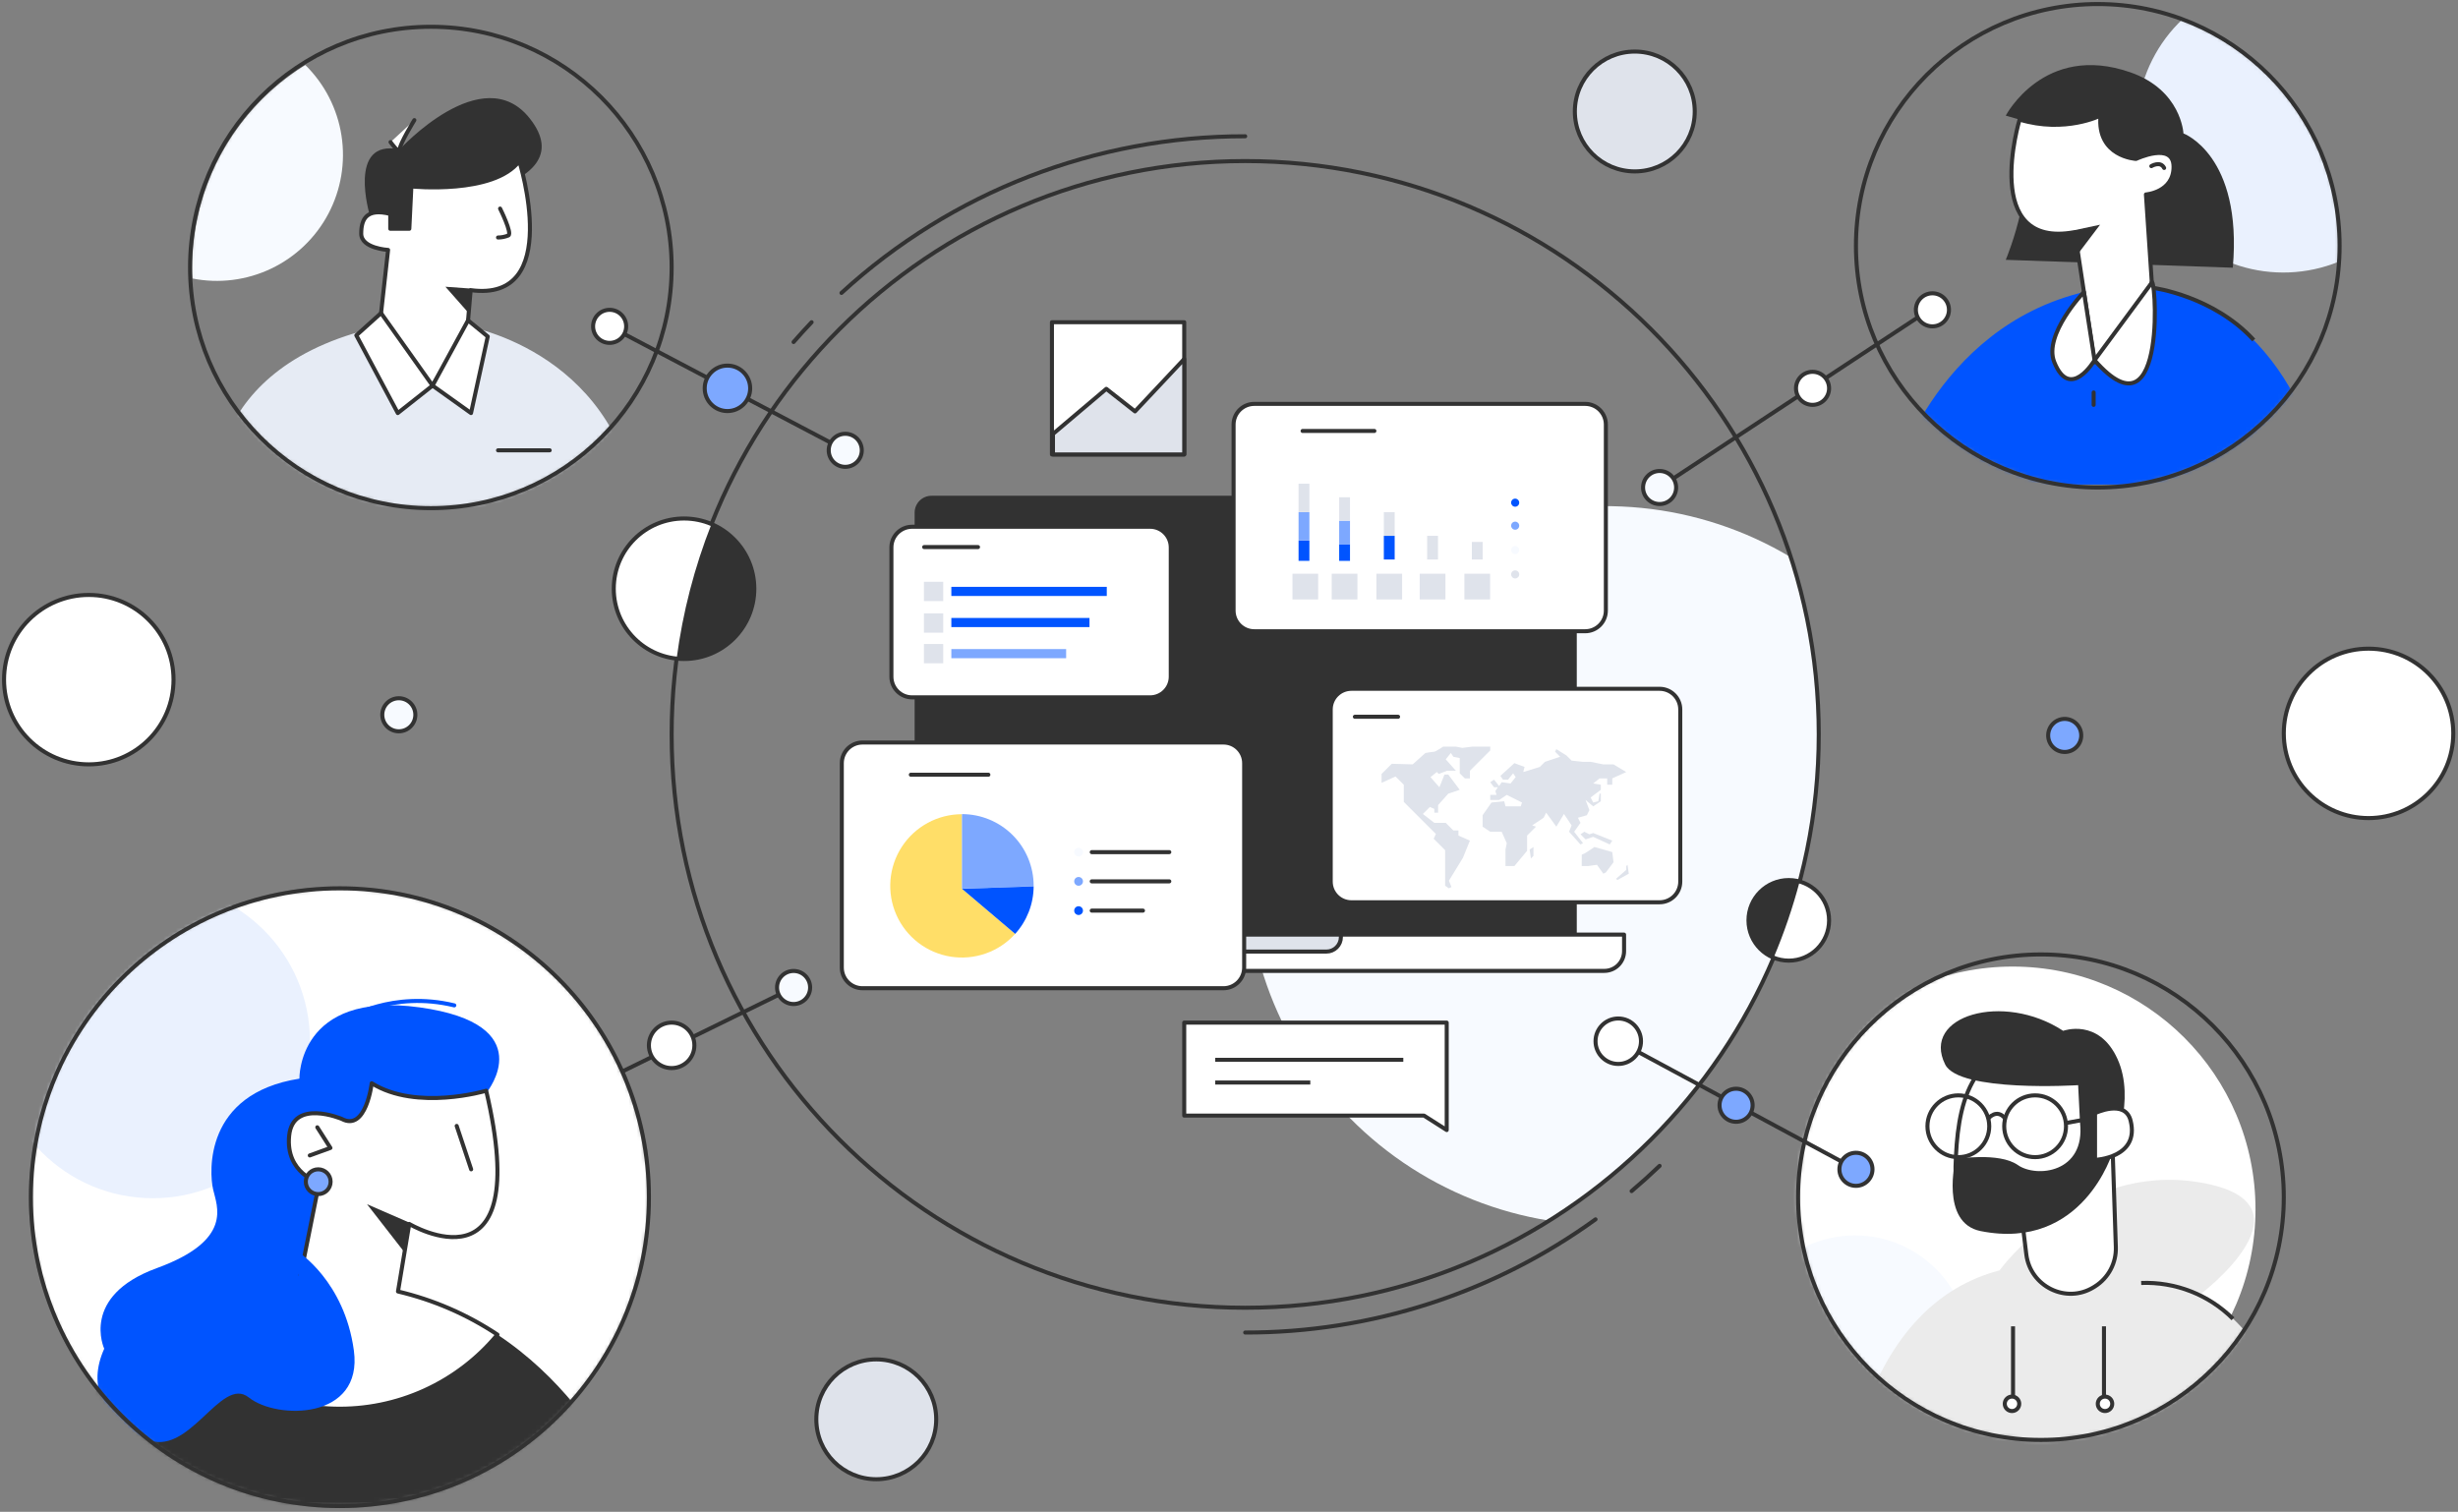 <svg xmlns="http://www.w3.org/2000/svg" width="608" height="374" viewBox="0 0 608 374" fill="none"><rect x="0" y="0" width="608" height="374" fill="#808080" stroke="none"/><path d="M449.878 181.678C449.889 166.796 447.555 152.005 442.96 137.85C431.714 131.116 419.118 126.951 406.073 125.652C393.028 124.353 379.857 125.952 367.503 130.335C355.148 134.718 343.916 141.777 334.608 151.006C325.301 160.236 318.149 171.407 313.664 183.722C309.18 196.037 307.473 209.191 308.666 222.242C309.86 235.294 313.923 247.92 320.567 259.218C327.211 270.516 336.27 280.207 347.097 287.596C357.924 294.986 370.251 299.891 383.195 301.963C423.242 276.893 449.878 232.4 449.878 181.678Z" fill="#F7FAFF"></path><mask id="mask0" maskUnits="userSpaceOnUse" x="459" y="1" width="120" height="120"><path d="M518.896 120.6C551.932 120.6 578.713 93.827 578.713 60.8C578.713 27.773 551.932 1 518.896 1C485.861 1 459.08 27.773 459.08 60.8C459.08 93.827 485.861 120.6 518.896 120.6Z" fill="white"></path></mask><g mask="url(#mask0)"><path d="M539.904 4.716C533.736 10.524 529.795 18.307 528.764 26.715C527.733 35.123 529.677 43.626 534.258 50.752C538.84 57.878 545.77 63.177 553.849 65.731C561.928 68.285 570.646 67.933 578.493 64.736C578.549 63.678 578.58 62.62 578.58 61.546C578.579 49.288 574.89 37.313 567.993 27.179C561.096 17.044 551.309 9.217 539.904 4.716V4.716Z" fill="#EAF1FE"></path><path d="M499.556 29.581L496.135 28.605C496.135 28.605 505.594 10.491 526.903 17.872C539.602 22.267 540.088 33.006 540.088 33.006C540.088 33.006 554.74 38.378 552.296 66.228L496.135 64.276C496.135 64.276 504.924 43.739 499.556 29.581Z" fill="#323232"></path><path d="M467.812 119.905C467.812 119.905 478.165 81.209 515.476 72.239C552.787 63.269 572.808 99.399 574.27 119.905H467.812Z" fill="#0054FF"></path><path d="M499.556 29.581C499.556 29.581 489.786 61.781 513.227 57.411L518.109 89.611L532.276 70.082L530.809 48.104C530.809 48.104 537.644 47.593 537.644 41.265C537.644 34.938 528.365 39.313 528.365 39.313C528.365 39.313 518.6 38.802 519.576 28.58C519.576 28.6 510.788 32.996 499.556 29.581Z" fill="white" stroke="#323232" stroke-linejoin="round"></path><path d="M513.114 56.946L519.459 55.592L514.096 62.676L513.114 56.946Z" fill="#323232"></path><path d="M532.143 41.097C532.143 41.097 534.408 39.737 535.313 41.552Z" fill="white"></path><path d="M532.143 41.097C532.143 41.097 534.408 39.737 535.313 41.552" stroke="#323232" stroke-linecap="round" stroke-linejoin="round"></path><path d="M518.099 89.105C518.099 89.105 512.056 99.374 508.129 89.56C505.41 82.763 515.476 72.239 515.476 72.239L518.099 89.105Z" fill="white" stroke="#323232" stroke-linejoin="round"></path><path d="M532.143 70.082C533.033 65.518 536.622 110.337 518.099 89.105L532.143 70.082Z" fill="white" stroke="#323232" stroke-linejoin="round"></path><path d="M532.7 71.232C532.7 71.232 547.46 73.189 557.475 84.117" stroke="#323232" stroke-linejoin="round"></path><path d="M517.874 97.089V100.156" stroke="#323232" stroke-linecap="round" stroke-linejoin="round"></path></g><path d="M518.896 120.6C551.932 120.6 578.713 93.827 578.713 60.8C578.713 27.773 551.932 1 518.896 1C485.861 1 459.08 27.773 459.08 60.8C459.08 93.827 485.861 120.6 518.896 120.6Z" stroke="#323232" stroke-linejoin="round"></path><mask id="mask1" maskUnits="userSpaceOnUse" x="444" y="236" width="121" height="121"><path d="M504.837 356.222C538.014 356.222 564.909 329.334 564.909 296.167C564.909 262.999 538.014 236.111 504.837 236.111C471.66 236.111 444.765 262.999 444.765 296.167C444.765 329.334 471.66 356.222 504.837 356.222Z" fill="white"></path></mask><g mask="url(#mask1)"><path d="M497.837 359.222C531.014 359.222 557.909 332.334 557.909 299.167C557.909 265.999 531.014 239.111 497.837 239.111C464.66 239.111 437.765 265.999 437.765 299.167C437.765 332.334 464.66 359.222 497.837 359.222Z" fill="white"></path><path d="M458.825 362.356C474.495 362.356 487.199 349.655 487.199 333.989C487.199 318.322 474.495 305.622 458.825 305.622C443.154 305.622 430.45 318.322 430.45 333.989C430.45 349.655 443.154 362.356 458.825 362.356Z" fill="#F7FAFF"></path><path d="M494.597 314.27C494.597 314.27 514.024 287.416 544.157 292.507C574.29 297.598 544.157 320.291 544.157 320.291C544.157 320.291 567.317 330.943 565.466 362.432H458.001C458.001 362.432 462.659 322.606 494.597 314.27Z" fill="#EBEBEB"></path><path d="M501.217 310.299L499.924 299.683C499.924 299.683 483.247 303.389 483.712 288.572C484.177 273.754 486.488 258.472 507.332 256.622C507.332 256.622 517.526 258.007 522.158 271.899L523.365 308.51C523.428 310.436 522.986 312.346 522.084 314.049C521.182 315.752 519.851 317.19 518.222 318.221L517.869 318.441C511.059 322.632 502.184 318.236 501.217 310.299Z" fill="white" stroke="#323232" stroke-linejoin="round"></path><path d="M484.407 286.256C488.629 286.256 492.051 282.835 492.051 278.615C492.051 274.395 488.629 270.974 484.407 270.974C480.186 270.974 476.764 274.395 476.764 278.615C476.764 282.835 480.186 286.256 484.407 286.256Z" stroke="#323232" stroke-linejoin="round"></path><path d="M503.395 286.256C507.617 286.256 511.039 282.835 511.039 278.615C511.039 274.395 507.617 270.974 503.395 270.974C499.174 270.974 495.752 274.395 495.752 278.615C495.752 282.835 499.174 286.256 503.395 286.256Z" stroke="#323232" stroke-linejoin="round"></path><path d="M491.8 276.704C491.8 276.704 493.917 274.092 495.992 276.704" stroke="#323232" stroke-linejoin="round"></path><path d="M511.039 277.813L517.986 276.53" stroke="#323232" stroke-linejoin="round"></path><path d="M483.753 286.711C483.753 286.711 494.489 284.953 499.09 288.193C503.692 291.434 515.931 290.176 514.505 277.71L514.039 268.449C514.039 268.449 484.627 270.299 481.151 263.338C475.133 251.301 495.512 245.28 510.333 255.007C510.333 255.007 519.137 251.761 523.769 261.953C528.4 272.144 522.577 284.984 522.577 284.984C522.577 284.984 515.297 309.578 489.954 304.554C479.791 302.556 483.753 286.711 483.753 286.711Z" fill="#323232"></path><path d="M518.216 275.375C518.216 275.375 525.66 271.797 527.02 277.225C529.336 286.486 518.216 286.936 518.216 286.936V275.375Z" fill="white" stroke="#323232" stroke-linejoin="round"></path><path d="M529.633 317.378C533.823 317.222 538.001 317.928 541.906 319.454C545.812 320.979 549.362 323.291 552.337 326.246" stroke="#323232" stroke-linejoin="round"></path><path d="M497.935 328.111V345.489" stroke="#323232" stroke-linejoin="round"></path><path d="M520.43 328.111V345.489" stroke="#323232" stroke-linejoin="round"></path><path d="M497.68 349.067C498.668 349.067 499.469 348.266 499.469 347.278C499.469 346.29 498.668 345.489 497.68 345.489C496.691 345.489 495.89 346.29 495.89 347.278C495.89 348.266 496.691 349.067 497.68 349.067Z" fill="white" stroke="#323232" stroke-linejoin="round"></path><path d="M520.686 349.067C521.674 349.067 522.475 348.266 522.475 347.278C522.475 346.29 521.674 345.489 520.686 345.489C519.698 345.489 518.896 346.29 518.896 347.278C518.896 348.266 519.698 349.067 520.686 349.067Z" fill="white" stroke="#323232" stroke-linejoin="round"></path></g><path d="M504.837 356.222C538.014 356.222 564.909 329.334 564.909 296.167C564.909 262.999 538.014 236.111 504.837 236.111C471.66 236.111 444.765 262.999 444.765 296.167C444.765 329.334 471.66 356.222 504.837 356.222Z" stroke="#323232" stroke-linejoin="round"></path><path d="M308.006 323.511C386.359 323.511 449.878 260.01 449.878 181.678C449.878 103.345 386.359 39.844 308.006 39.844C229.652 39.844 166.134 103.345 166.134 181.678C166.134 260.01 229.652 323.511 308.006 323.511Z" stroke="#323232" stroke-linejoin="round"></path><path d="M208.143 72.463C235.395 47.489 271.036 33.658 308.006 33.711" stroke="#323232" stroke-linecap="round" stroke-linejoin="round"></path><path d="M196.297 84.608C197.746 82.941 199.232 81.309 200.755 79.711" stroke="#323232" stroke-linecap="round" stroke-linejoin="round"></path><path d="M394.663 301.646C369.459 319.892 339.124 329.693 308.006 329.644" stroke="#323232" stroke-linecap="round" stroke-linejoin="round"></path><path d="M410.511 288.413C408.272 290.563 405.964 292.643 403.589 294.654" stroke="#323232" stroke-linecap="round" stroke-linejoin="round"></path><path d="M21.961 189.089C33.538 189.089 42.922 179.707 42.922 168.133C42.922 156.56 33.538 147.178 21.961 147.178C10.385 147.178 1 156.56 1 168.133C1 179.707 10.385 189.089 21.961 189.089Z" fill="white" stroke="#323232" stroke-linejoin="round"></path><path d="M585.87 202.378C597.447 202.378 606.831 192.996 606.831 181.422C606.831 169.849 597.447 160.467 585.87 160.467C574.293 160.467 564.909 169.849 564.909 181.422C564.909 192.996 574.293 202.378 585.87 202.378Z" fill="white" stroke="#323232" stroke-linejoin="round"></path><path d="M404.376 42.4C412.565 42.4 419.203 35.764 419.203 27.578C419.203 19.392 412.565 12.756 404.376 12.756C396.188 12.756 389.55 19.392 389.55 27.578C389.55 35.764 396.188 42.4 404.376 42.4Z" fill="#DFE3EB" stroke="#323232" stroke-linejoin="round"></path><path d="M216.748 365.933C224.936 365.933 231.574 359.297 231.574 351.111C231.574 342.925 224.936 336.289 216.748 336.289C208.559 336.289 201.921 342.925 201.921 351.111C201.921 359.297 208.559 365.933 216.748 365.933Z" fill="#DFE3EB" stroke="#323232" stroke-linejoin="round"></path><path d="M142.105 270.867L196.297 244.289" stroke="#323232" stroke-linejoin="round"></path><path d="M150.796 80.733L209.079 111.4" stroke="#323232" stroke-linejoin="round"></path><path d="M477.996 76.133L410.511 120.6" stroke="#323232" stroke-linejoin="round"></path><path d="M459.08 289.267L400.286 257.578" stroke="#323232" stroke-linejoin="round"></path><path d="M166.134 264.222C169.24 264.222 171.758 261.705 171.758 258.6C171.758 255.495 169.24 252.978 166.134 252.978C163.028 252.978 160.51 255.495 160.51 258.6C160.51 261.705 163.028 264.222 166.134 264.222Z" fill="white" stroke="#323232" stroke-linejoin="round"></path><path d="M400.286 263.2C403.392 263.2 405.91 260.683 405.91 257.578C405.91 254.473 403.392 251.956 400.286 251.956C397.18 251.956 394.663 254.473 394.663 257.578C394.663 260.683 397.18 263.2 400.286 263.2Z" fill="white" stroke="#323232" stroke-linejoin="round"></path><path d="M179.937 101.689C183.043 101.689 185.561 99.172 185.561 96.067C185.561 92.962 183.043 90.444 179.937 90.444C176.832 90.444 174.314 92.962 174.314 96.067C174.314 99.172 176.832 101.689 179.937 101.689Z" fill="#7DA8FF" stroke="#323232" stroke-linejoin="round"></path><path d="M196.298 248.378C198.556 248.378 200.388 246.547 200.388 244.289C200.388 242.031 198.556 240.2 196.298 240.2C194.039 240.2 192.208 242.031 192.208 244.289C192.208 246.547 194.039 248.378 196.298 248.378Z" fill="#F7FAFF" stroke="#323232" stroke-linejoin="round"></path><path d="M142.105 274.956C144.364 274.956 146.195 273.125 146.195 270.867C146.195 268.608 144.364 266.778 142.105 266.778C139.846 266.778 138.015 268.608 138.015 270.867C138.015 273.125 139.846 274.956 142.105 274.956Z" fill="#F7FAFF" stroke="#323232" stroke-linejoin="round"></path><path d="M448.344 100.156C450.603 100.156 452.434 98.325 452.434 96.067C452.434 93.808 450.603 91.978 448.344 91.978C446.085 91.978 444.254 93.808 444.254 96.067C444.254 98.325 446.085 100.156 448.344 100.156Z" fill="white" stroke="#323232" stroke-linejoin="round"></path><path d="M150.796 84.822C153.055 84.822 154.886 82.992 154.886 80.733C154.886 78.475 153.055 76.644 150.796 76.644C148.537 76.644 146.706 78.475 146.706 80.733C146.706 82.992 148.537 84.822 150.796 84.822Z" fill="white" stroke="#323232" stroke-linejoin="round"></path><path d="M477.996 80.733C480.255 80.733 482.086 78.903 482.086 76.645C482.086 74.386 480.255 72.556 477.996 72.556C475.737 72.556 473.906 74.386 473.906 76.645C473.906 78.903 475.737 80.733 477.996 80.733Z" fill="white" stroke="#323232" stroke-linejoin="round"></path><path d="M410.511 124.689C412.77 124.689 414.601 122.858 414.601 120.6C414.601 118.342 412.77 116.511 410.511 116.511C408.253 116.511 406.421 118.342 406.421 120.6C406.421 122.858 408.253 124.689 410.511 124.689Z" fill="#F7FAFF" stroke="#323232" stroke-linejoin="round"></path><path d="M209.079 115.489C211.338 115.489 213.169 113.658 213.169 111.4C213.169 109.142 211.338 107.311 209.079 107.311C206.82 107.311 204.989 109.142 204.989 111.4C204.989 113.658 206.82 115.489 209.079 115.489Z" fill="#F7FAFF" stroke="#323232" stroke-linejoin="round"></path><path d="M429.427 277.511C431.686 277.511 433.517 275.68 433.517 273.422C433.517 271.164 431.686 269.333 429.427 269.333C427.169 269.333 425.337 271.164 425.337 273.422C425.337 275.68 427.169 277.511 429.427 277.511Z" fill="#7DA8FF" stroke="#323232" stroke-linejoin="round"></path><path d="M459.08 293.356C461.339 293.356 463.17 291.525 463.17 289.267C463.17 287.008 461.339 285.178 459.08 285.178C456.821 285.178 454.99 287.008 454.99 289.267C454.99 291.525 456.821 293.356 459.08 293.356Z" fill="#7DA8FF" stroke="#323232" stroke-linejoin="round"></path><path d="M510.716 186.022C512.975 186.022 514.806 184.192 514.806 181.933C514.806 179.675 512.975 177.844 510.716 177.844C508.458 177.844 506.626 179.675 506.626 181.933C506.626 184.192 508.458 186.022 510.716 186.022Z" fill="#7DA8FF" stroke="#323232" stroke-linejoin="round"></path><path d="M98.649 180.911C100.908 180.911 102.739 179.081 102.739 176.822C102.739 174.564 100.908 172.733 98.649 172.733C96.39 172.733 94.559 174.564 94.559 176.822C94.559 179.081 96.39 180.911 98.649 180.911Z" fill="#F7FAFF" stroke="#323232" stroke-linejoin="round"></path><mask id="mask2" maskUnits="userSpaceOnUse" x="7" y="219" width="154" height="154"><path d="M83.957 372.578C126.169 372.578 160.389 338.367 160.389 296.167C160.389 253.966 126.169 219.756 83.957 219.756C41.745 219.756 7.525 253.966 7.525 296.167C7.525 338.367 41.745 372.578 83.957 372.578Z" fill="white"></path></mask><g mask="url(#mask2)"><path d="M84.078 372.578C126.29 372.578 160.51 338.367 160.51 296.167C160.51 253.966 126.29 219.756 84.078 219.756C41.866 219.756 7.646 253.966 7.646 296.167C7.646 338.367 41.866 372.578 84.078 372.578Z" fill="white"></path><path d="M75.463 310.892C75.463 310.892 85.213 316.928 87.534 334.101C89.855 351.275 68.5 351.269 61.537 345.703C54.574 340.137 46.685 361.037 36.005 355.926C25.325 350.815 21.613 342.928 25.78 333.646C25.78 333.646 19.747 320.649 38.781 313.713C57.815 306.777 53.638 298.38 52.708 294.219C51.777 290.059 50.386 270.55 74.062 266.839C74.062 266.839 73.597 245.025 103.776 249.201C133.955 253.376 120.489 270.09 120.489 270.09L87.524 288.653L75.463 310.892Z" fill="#F7FAFF"></path><path d="M156.931 372.389C156.931 372.389 141.594 329.69 98.434 319.478L101.22 302.77C101.22 302.77 132.325 321.339 120.254 269.819C120.254 269.819 103.076 274.93 91.936 267.963C91.936 267.963 90.545 280.031 84.507 276.78C84.507 276.78 72.437 271.669 71.511 280.956C70.586 290.243 78.935 292.563 78.935 292.563L73.822 318.088C73.822 318.088 19.062 323.659 11.634 372.389H156.931Z" fill="#323232"></path><path d="M43.434 328.075C48.01 334.23 53.925 339.265 60.734 342.799C67.542 346.333 75.065 348.273 82.733 348.474C90.402 348.674 98.016 347.129 105 343.956C111.983 340.782 118.154 336.063 123.045 330.155C115.542 325.17 107.212 321.558 98.444 319.489L101.23 302.78C101.23 302.78 132.335 321.349 120.264 269.829C120.264 269.829 103.086 274.94 91.946 267.974C91.946 267.974 90.555 280.041 84.518 276.79C84.518 276.79 72.447 271.679 71.522 280.966C70.596 290.253 78.945 292.573 78.945 292.573L73.832 318.098C63.181 319.565 52.882 322.945 43.434 328.075V328.075Z" fill="white" stroke="#323232" stroke-linejoin="round"></path><path d="M73.7 309.66C73.7 309.66 85.213 316.928 87.534 334.101C89.855 351.275 68.5 351.269 61.537 345.703C54.574 340.137 46.685 361.037 36.005 355.926C29.359 352.747 25.192 347.932 24.165 342.928C42.697 320.69 73.843 315.543 73.843 315.543" fill="#F7FAFF"></path><path d="M90.785 297.899L101.46 302.54L100.059 309.813L90.785 297.899Z" fill="#323232"></path><path d="M78.485 278.87L81.731 283.977L76.629 285.832" stroke="#323232" stroke-linecap="round" stroke-linejoin="round"></path><path d="M85.913 251.955C85.913 251.955 97.053 244.994 112.371 248.71" stroke="#F7FAFF" stroke-linecap="round" stroke-linejoin="round"></path><path d="M78.71 295.4C80.404 295.4 81.777 294.027 81.777 292.333C81.777 290.64 80.404 289.267 78.71 289.267C77.016 289.267 75.642 290.64 75.642 292.333C75.642 294.027 77.016 295.4 78.71 295.4Z" fill="#7DA8FF" stroke="#323232" stroke-linejoin="round"></path><path d="M84.078 372.578C126.29 372.578 160.51 338.367 160.51 296.167C160.51 253.966 126.29 219.756 84.078 219.756C41.866 219.756 7.646 253.966 7.646 296.167C7.646 338.367 41.866 372.578 84.078 372.578Z" stroke="#323232" stroke-linejoin="round"></path><path d="M83.957 372.578C126.169 372.578 160.389 338.367 160.389 296.167C160.389 253.966 126.169 219.756 83.957 219.756C41.745 219.756 7.525 253.966 7.525 296.167C7.525 338.367 41.745 372.578 83.957 372.578Z" fill="white"></path><path d="M37.81 296.422C59.269 296.422 76.665 279.031 76.665 257.578C76.665 236.125 59.269 218.733 37.81 218.733C16.351 218.733 -1.045 236.125 -1.045 257.578C-1.045 279.031 16.351 296.422 37.81 296.422Z" fill="#EAF1FE"></path><path d="M75.463 310.892C75.463 310.892 85.213 316.928 87.534 334.101C89.855 351.275 68.5 351.27 61.537 345.704C54.574 340.138 46.685 361.037 36.005 355.926C25.325 350.815 21.613 342.928 25.78 333.646C25.78 333.646 19.747 320.649 38.781 313.713C57.815 306.777 53.638 298.38 52.708 294.219C51.777 290.059 50.386 270.55 74.062 266.839C74.062 266.839 73.597 245.025 103.776 249.201C133.955 253.376 120.489 270.09 120.489 270.09L87.524 288.653L75.463 310.892Z" fill="#0054FF"></path><path d="M156.931 372.389C156.931 372.389 141.594 329.69 98.434 319.478L101.22 302.77C101.22 302.77 132.325 321.339 120.254 269.819C120.254 269.819 103.076 274.93 91.936 267.964C91.936 267.964 90.545 280.031 84.507 276.78C84.507 276.78 72.437 271.669 71.511 280.956C70.586 290.243 78.935 292.563 78.935 292.563L73.822 318.088C73.822 318.088 19.062 323.659 11.634 372.389H156.931Z" fill="#323232"></path><path d="M43.434 328.075C48.01 334.231 53.925 339.265 60.734 342.799C67.542 346.333 75.065 348.273 82.733 348.474C90.402 348.674 98.016 347.129 105 343.956C111.983 340.782 118.154 336.063 123.045 330.156C115.542 325.17 107.212 321.558 98.444 319.489L101.23 302.78C101.23 302.78 132.335 321.349 120.264 269.829C120.264 269.829 103.086 274.94 91.946 267.974C91.946 267.974 90.555 280.041 84.518 276.79C84.518 276.79 72.447 271.679 71.522 280.966C70.596 290.253 78.945 292.574 78.945 292.574L73.832 318.098C63.181 319.565 52.882 322.945 43.434 328.075V328.075Z" fill="white" stroke="#323232" stroke-linejoin="round"></path><path d="M73.7 309.66C73.7 309.66 85.213 316.928 87.534 334.101C89.855 351.275 68.5 351.27 61.537 345.704C54.574 340.138 46.685 361.037 36.005 355.926C29.359 352.747 25.192 347.932 24.165 342.928C42.697 320.69 73.843 315.543 73.843 315.543" fill="#0054FF"></path><path d="M90.786 297.899L101.461 302.54L100.06 309.813L90.786 297.899Z" fill="#323232"></path><path d="M78.485 278.871L81.731 283.977L76.629 285.832" stroke="#323232" stroke-linecap="round" stroke-linejoin="round"></path><path d="M85.913 251.956C85.913 251.956 97.053 244.994 112.371 248.71" stroke="#0054FF" stroke-linecap="round" stroke-linejoin="round"></path><path d="M78.71 295.4C80.404 295.4 81.777 294.027 81.777 292.333C81.777 290.64 80.404 289.267 78.71 289.267C77.016 289.267 75.642 290.64 75.642 292.333C75.642 294.027 77.016 295.4 78.71 295.4Z" fill="#7DA8FF" stroke="#323232" stroke-linejoin="round"></path><path d="M112.964 278.533L116.542 289.267" stroke="#323232" stroke-linecap="round" stroke-linejoin="round"></path></g><path d="M84.078 372.578C126.29 372.578 160.51 338.367 160.51 296.167C160.51 253.966 126.29 219.756 84.078 219.756C41.866 219.756 7.646 253.966 7.646 296.167C7.646 338.367 41.866 372.578 84.078 372.578Z" stroke="#323232" stroke-linejoin="round"></path><mask id="mask3" maskUnits="userSpaceOnUse" x="47" y="6" width="120" height="120"><path d="M106.573 125.711C139.468 125.711 166.134 99.052 166.134 66.167C166.134 33.281 139.468 6.622 106.573 6.622C73.679 6.622 47.013 33.281 47.013 66.167C47.013 99.052 73.679 125.711 106.573 125.711Z" fill="white"></path></mask><g mask="url(#mask3)"><path d="M91.491 53.317C91.491 53.317 85.714 34.248 98.848 36.962C98.848 36.962 119.359 14.58 131.016 29.264C145.648 47.695 101.522 50.843 101.522 50.843L100.975 56.849H96.261V53.184L91.491 53.317Z" fill="#323232"></path><path d="M53.086 125.348C53.086 125.348 48.556 89.959 95.673 80.447H114.247C114.247 80.447 151.849 85.88 157.739 125.737L53.086 125.348Z" fill="#E6EBF4"></path><path d="M116.42 71.773L115.632 80.933L106.997 95.392L93.899 80.672L95.995 61.827C95.995 61.827 89.349 61.464 89.349 57.8C89.349 54.135 90.704 51.462 96.532 52.924V56.588H101.246L101.757 46.121C101.757 46.121 122.166 48.211 128.46 39.844C128.46 39.844 139.457 74.912 116.42 71.773Z" fill="white" stroke="#323232" stroke-linejoin="round"></path><path d="M116.512 71.39L110.172 70.935L115.929 77.457L116.512 71.39Z" fill="#323232"></path><path d="M106.997 95.392L98.393 102.184L88.138 82.957L94.257 77.457L106.997 95.392Z" fill="white" stroke="#323232" stroke-linejoin="round"></path><path d="M116.512 102.184L106.997 95.392L115.775 79.256L120.648 83.243L116.512 102.184Z" fill="white" stroke="#323232" stroke-linejoin="round"></path><path d="M96.604 35.157C96.604 35.157 98.869 38.326 98.869 36.967C98.869 35.607 102.493 29.719 102.493 29.719" fill="white"></path><path d="M96.604 35.157C96.604 35.157 98.869 38.326 98.869 36.967C98.869 35.607 102.493 29.719 102.493 29.719" stroke="#323232" stroke-linecap="round" stroke-linejoin="round"></path><path d="M123.189 111.4H135.97" stroke="#323232" stroke-linecap="round" stroke-linejoin="round"></path><path d="M123.7 51.6C123.7 51.6 126.767 57.733 125.745 58.244C124.934 58.577 124.066 58.75 123.189 58.755" stroke="#323232" stroke-linecap="round" stroke-linejoin="round"></path><path d="M47.524 66.422C47.524 67.25 47.524 68.073 47.58 68.891C54.164 70.197 60.994 69.345 67.055 66.46C73.115 63.576 78.084 58.813 81.221 52.881C84.358 46.948 85.496 40.162 84.468 33.53C83.439 26.899 80.297 20.776 75.51 16.073C66.945 21.392 59.88 28.807 54.983 37.618C50.086 46.429 47.518 56.343 47.524 66.422V66.422Z" fill="#F7FAFF"></path></g><path d="M106.573 125.711C139.468 125.711 166.134 99.052 166.134 66.167C166.134 33.281 139.468 6.622 106.573 6.622C73.679 6.622 47.013 33.281 47.013 66.167C47.013 99.052 73.679 125.711 106.573 125.711Z" stroke="#323232" stroke-linejoin="round"></path><path d="M230.403 122.645H385.864C386.968 122.645 388.026 123.083 388.807 123.863C389.587 124.643 390.026 125.702 390.026 126.805V231.205H226.241V126.805C226.241 125.702 226.68 124.643 227.46 123.863C228.241 123.083 229.299 122.645 230.403 122.645V122.645Z" fill="#323232"></path><path d="M214.544 231.205H401.723V235.293C401.723 236.589 401.208 237.832 400.291 238.749C399.375 239.665 398.132 240.18 396.835 240.18H219.431C218.135 240.18 216.892 239.665 215.975 238.749C215.059 237.832 214.544 236.589 214.544 235.293V231.205V231.205Z" fill="white" stroke="#323232" stroke-linejoin="round"></path><path d="M284.284 231.205H331.677V231.823C331.677 232.772 331.3 233.682 330.628 234.353C329.957 235.024 329.047 235.401 328.098 235.401H287.862C286.913 235.401 286.003 235.024 285.332 234.353C284.661 233.682 284.284 232.772 284.284 231.823V231.205Z" fill="#DFE3EB" stroke="#323232" stroke-linejoin="round"></path><path d="M284.483 130.311H225.608C222.784 130.311 220.495 132.599 220.495 135.422V167.402C220.495 170.225 222.784 172.513 225.608 172.513H284.483C287.307 172.513 289.596 170.225 289.596 167.402V135.422C289.596 132.599 287.307 130.311 284.483 130.311Z" fill="white" stroke="#323232" stroke-linejoin="round"></path><path d="M273.767 145.174H235.321V147.433H273.767V145.174Z" fill="#0054FF"></path><path d="M269.493 152.872H235.321V155.131H269.493V152.872Z" fill="#0054FF"></path><path d="M263.716 160.569H235.321V162.828H263.716V160.569Z" fill="#7DA8FF"></path><path d="M233.312 143.922H228.537V148.696H233.312V143.922Z" fill="#DFE3EB"></path><path d="M233.312 151.742H228.537V156.516H233.312V151.742Z" fill="#DFE3EB"></path><path d="M233.312 159.312H228.537V164.085H233.312V159.312Z" fill="#DFE3EB"></path><path d="M228.598 135.335H241.916" stroke="#323232" stroke-linecap="round" stroke-linejoin="round"></path><path d="M392.106 99.915H310.245C307.421 99.915 305.132 102.204 305.132 105.026V151.047C305.132 153.87 307.421 156.158 310.245 156.158H392.106C394.93 156.158 397.219 153.87 397.219 151.047V105.026C397.219 102.204 394.93 99.915 392.106 99.915Z" fill="white" stroke="#323232" stroke-linejoin="round"></path><path d="M326.058 141.929H319.698V148.287H326.058V141.929Z" fill="#DFE3EB"></path><path d="M335.767 141.929H329.406V148.287H335.767V141.929Z" fill="#DFE3EB"></path><path d="M346.82 141.929H340.46V148.287H346.82V141.929Z" fill="#DFE3EB"></path><path d="M357.535 141.929H351.176V148.287H357.535V141.929Z" fill="#DFE3EB"></path><path d="M368.584 141.929H362.224V148.287H368.584V141.929Z" fill="#DFE3EB"></path><path d="M323.885 133.725H321.206V138.744H323.885V133.725Z" fill="#0054FF"></path><path d="M323.885 126.698H321.206V133.725H323.885V126.698Z" fill="#7DA8FF"></path><path d="M323.885 119.665H321.206V126.692H323.885V119.665Z" fill="#DFE3EB"></path><path d="M333.931 134.61H331.252V138.75H333.931V134.61Z" fill="#0054FF"></path><path d="M333.931 128.813H331.252V134.609H333.931V128.813Z" fill="#7DA8FF"></path><path d="M333.931 123.012H331.252V128.808H333.931V123.012Z" fill="#DFE3EB"></path><path d="M344.979 132.555H342.3V138.412H344.979V132.555Z" fill="#0054FF"></path><path d="M355.695 132.555H353.016V138.412H355.695V132.555Z" fill="#DFE3EB"></path><path d="M366.748 134.062H364.069V138.412H366.748V134.062Z" fill="#DFE3EB"></path><path d="M344.979 126.698H342.3V132.555H344.979V126.698Z" fill="#DFE3EB"></path><path d="M374.785 125.353C375.339 125.353 375.787 124.905 375.787 124.352C375.787 123.798 375.339 123.35 374.785 123.35C374.232 123.35 373.783 123.798 373.783 124.352C373.783 124.905 374.232 125.353 374.785 125.353Z" fill="#0054FF"></path><path d="M374.785 131.047C375.339 131.047 375.787 130.598 375.787 130.045C375.787 129.492 375.339 129.043 374.785 129.043C374.232 129.043 373.783 129.492 373.783 130.045C373.783 130.598 374.232 131.047 374.785 131.047Z" fill="#7DA8FF"></path><path d="M374.785 143.099C375.339 143.099 375.787 142.65 375.787 142.097C375.787 141.544 375.339 141.095 374.785 141.095C374.232 141.095 373.783 141.544 373.783 142.097C373.783 142.65 374.232 143.099 374.785 143.099Z" fill="#DFE3EB"></path><path d="M374.785 137.073C375.339 137.073 375.787 136.625 375.787 136.071C375.787 135.518 375.339 135.07 374.785 135.07C374.232 135.07 373.783 135.518 373.783 136.071C373.783 136.625 374.232 137.073 374.785 137.073Z" fill="#F7FAFF"></path><path d="M322.208 106.611H339.959" stroke="#323232" stroke-linecap="round" stroke-linejoin="round"></path><path d="M302.638 183.687H213.338C210.514 183.687 208.225 185.975 208.225 188.798V239.357C208.225 242.18 210.514 244.468 213.338 244.468H302.638C305.461 244.468 307.75 242.18 307.75 239.357V188.798C307.75 185.975 305.461 183.687 302.638 183.687Z" fill="white" stroke="#323232" stroke-linejoin="round"></path><path d="M225.301 191.65H244.478" stroke="#323232" stroke-linecap="round" stroke-linejoin="round"></path><path d="M270.05 210.801H289.232" stroke="#323232" stroke-linecap="round" stroke-linejoin="round"></path><path d="M270.05 218.033H289.232" stroke="#323232" stroke-linecap="round" stroke-linejoin="round"></path><path d="M270.05 225.271H282.719" stroke="#323232" stroke-linecap="round" stroke-linejoin="round"></path><path d="M237.949 201.417C234.994 201.416 232.085 202.153 229.487 203.561C226.889 204.97 224.684 207.005 223.073 209.482C221.462 211.959 220.496 214.799 220.262 217.744C220.028 220.69 220.534 223.647 221.734 226.347C222.934 229.047 224.79 231.404 227.133 233.205C229.476 235.005 232.233 236.192 235.151 236.657C238.07 237.122 241.058 236.85 243.845 235.867C246.632 234.883 249.129 233.219 251.109 231.025L237.949 219.868V201.417Z" fill="#FFDE68"></path><path d="M255.679 219.244V219.122C255.679 214.421 253.811 209.912 250.486 206.588C247.161 203.264 242.651 201.396 237.949 201.396V219.848L255.679 219.244Z" fill="#7DA8FF"></path><path d="M237.949 219.868L251.109 231.026C254.027 227.803 255.655 223.617 255.679 219.27L237.949 219.868Z" fill="#0054FF"></path><path d="M266.794 211.884C267.392 211.884 267.878 211.399 267.878 210.801C267.878 210.202 267.392 209.717 266.794 209.717C266.195 209.717 265.71 210.202 265.71 210.801C265.71 211.399 266.195 211.884 266.794 211.884Z" fill="#F7FAFF"></path><path d="M266.794 219.117C267.392 219.117 267.878 218.631 267.878 218.033C267.878 217.435 267.392 216.949 266.794 216.949C266.195 216.949 265.71 217.435 265.71 218.033C265.71 218.631 266.195 219.117 266.794 219.117Z" fill="#7DA8FF"></path><path d="M266.794 226.354C267.392 226.354 267.878 225.869 267.878 225.271C267.878 224.672 267.392 224.187 266.794 224.187C266.195 224.187 265.71 224.672 265.71 225.271C265.71 225.869 266.195 226.354 266.794 226.354Z" fill="#0054FF"></path><path d="M410.511 170.397H334.274C331.45 170.397 329.161 172.686 329.161 175.509V218.094C329.161 220.917 331.45 223.205 334.274 223.205H410.511C413.335 223.205 415.624 220.917 415.624 218.094V175.509C415.624 172.686 413.335 170.397 410.511 170.397Z" fill="white" stroke="#323232" stroke-linejoin="round"></path><path d="M335.133 177.313H345.823" stroke="#323232" stroke-linecap="round" stroke-linejoin="round"></path><path d="M344.253 188.946L341.738 191.46V193.658L345.194 192.089L347.239 194.134V198.381L351.876 203.017L355.179 206.313L354.626 207.489L357.459 210.32V219.122L358.399 219.75L359.028 219.434L358.399 217.864L361.861 212.206L363.589 207.959L360.756 206.702V205.444H359.499L357.612 203.558H354.785L351.953 201.361L353.686 199.633L354.785 200.103V201.044H355.726V199.158L358.241 196.331L361.073 195.386L358.241 191.614H357.3L356.043 194.757L353.839 192.242L355.414 190.985L355.884 191.46L357.929 190.673H360.127L357.612 187.842L358.87 186.273L359.499 187.213L361.073 187.53V191.302L362.331 192.559H363.589V190.673L366.104 188.159L368.619 185.644V184.698H364.217L361.702 185.015L360.127 184.698H356.983C356.983 184.698 355.097 185.956 354.785 185.956C354.473 185.956 352.581 186.273 352.581 186.273L349.437 189.089L344.253 188.946Z" fill="#DFE3EB"></path><path d="M368.931 198.529L366.733 201.672V204.504L368.619 205.761H371.447L372.704 208.588L372.392 210.162V214.246H374.591L377.735 210.474V206.702L379.938 204.504L378.993 204.187L381.825 202.301L382.454 201.044L384.969 204.504L386.856 201.361L388.742 204.187L388.113 205.761L390.941 208.905L391.569 208.588L389.371 205.761L390.941 203.558L390.312 202.301L392.515 201.672L393.144 200.415L392.198 197.9L394.085 199.475L395.971 198.217V196.331H395.659L395.342 198.217L394.085 198.529L393.456 197.272L395.971 195.386V194.128L394.085 193.817L395.659 192.559H397.546V194.128H398.804V192.559L402.26 190.985L399.115 189.099H396.6L393.456 188.47H391.569L388.742 188.159L387.485 186.901L384.969 185.327L384.652 185.956L385.91 187.213L382.137 188.47L380.879 189.728L376.794 190.985L377.106 189.728L374.591 188.787L371.135 191.931L371.764 192.871H373.021L374.279 191.302L374.908 192.242L373.65 193.817L371.447 193.5L370.818 194.445L369.56 192.871L368.619 193.5L369.56 194.757H370.506L369.877 195.703L370.189 196.643H368.619V197.9H370.818L372.704 196.643L376.477 198.529L376.165 199.475H372.392L372.075 198.217L368.931 198.529Z" fill="#DFE3EB"></path><path d="M391.886 205.761L390.94 206.39L392.198 207.647L394.085 207.019L398.175 208.905L398.803 207.959L394.085 206.073L393.144 206.39L391.886 205.761Z" fill="#DFE3EB"></path><path d="M391.258 211.419C391.706 211.275 392.13 211.063 392.515 210.791L394.402 209.533L398.804 210.791L399.115 213.305L397.219 215.82L396.59 216.132L395.02 213.934L392.817 214.246H391.247L391.258 211.419Z" fill="#DFE3EB"></path><path d="M402.26 214.246V215.191L399.744 217.389L400.061 217.706L402.889 216.132L402.577 213.934L402.26 214.246Z" fill="#DFE3EB"></path><path d="M379.31 209.533L378.364 210.162L378.681 212.36L379.31 211.731V209.533Z" fill="#DFE3EB"></path><path d="M357.853 279.556L352.239 275.978H292.924V252.978H357.853V279.556Z" fill="white" stroke="#323232" stroke-linejoin="round"></path><path d="M300.593 262.178H347.116" stroke="#323232" stroke-linejoin="round"></path><path d="M300.593 267.8H324.11" stroke="#323232" stroke-linejoin="round"></path><path d="M292.924 79.711H260.204V112.422H292.924V79.711Z" fill="white" stroke="#323232" stroke-linejoin="round"></path><path d="M260.459 107.352L273.65 96.194L280.751 101.771L292.924 88.814V112.422H260.459V107.352Z" fill="#DFE3EB" stroke="#323232" stroke-linejoin="round"></path><path d="M169.201 163.022C178.801 163.022 186.584 155.242 186.584 145.644C186.584 136.047 178.801 128.267 169.201 128.267C159.601 128.267 151.819 136.047 151.819 145.644C151.819 155.242 159.601 163.022 169.201 163.022Z" fill="white" stroke="#323232" stroke-linejoin="round"></path><path d="M169.201 163.022C173.212 163.024 177.1 161.639 180.206 159.103C183.312 156.566 185.445 153.034 186.244 149.105C187.042 145.175 186.457 141.091 184.588 137.544C182.718 133.996 179.679 131.205 175.986 129.642C171.765 140.343 168.872 151.521 167.371 162.925C167.979 162.988 168.59 163.021 169.201 163.022Z" fill="#323232"></path><path d="M442.465 237.644C447.97 237.644 452.434 233.182 452.434 227.678C452.434 222.173 447.97 217.711 442.465 217.711C436.959 217.711 432.495 222.173 432.495 227.678C432.495 233.182 436.959 237.644 442.465 237.644Z" fill="white" stroke="#323232" stroke-linejoin="round"></path><path d="M442.464 217.711C440.151 217.708 437.908 218.51 436.121 219.979C434.334 221.449 433.114 223.494 432.671 225.764C432.228 228.035 432.589 230.389 433.692 232.422C434.795 234.455 436.572 236.042 438.717 236.908C441.304 230.795 443.453 224.507 445.148 218.089C444.275 217.841 443.372 217.713 442.464 217.711V217.711Z" fill="#323232"></path></svg>